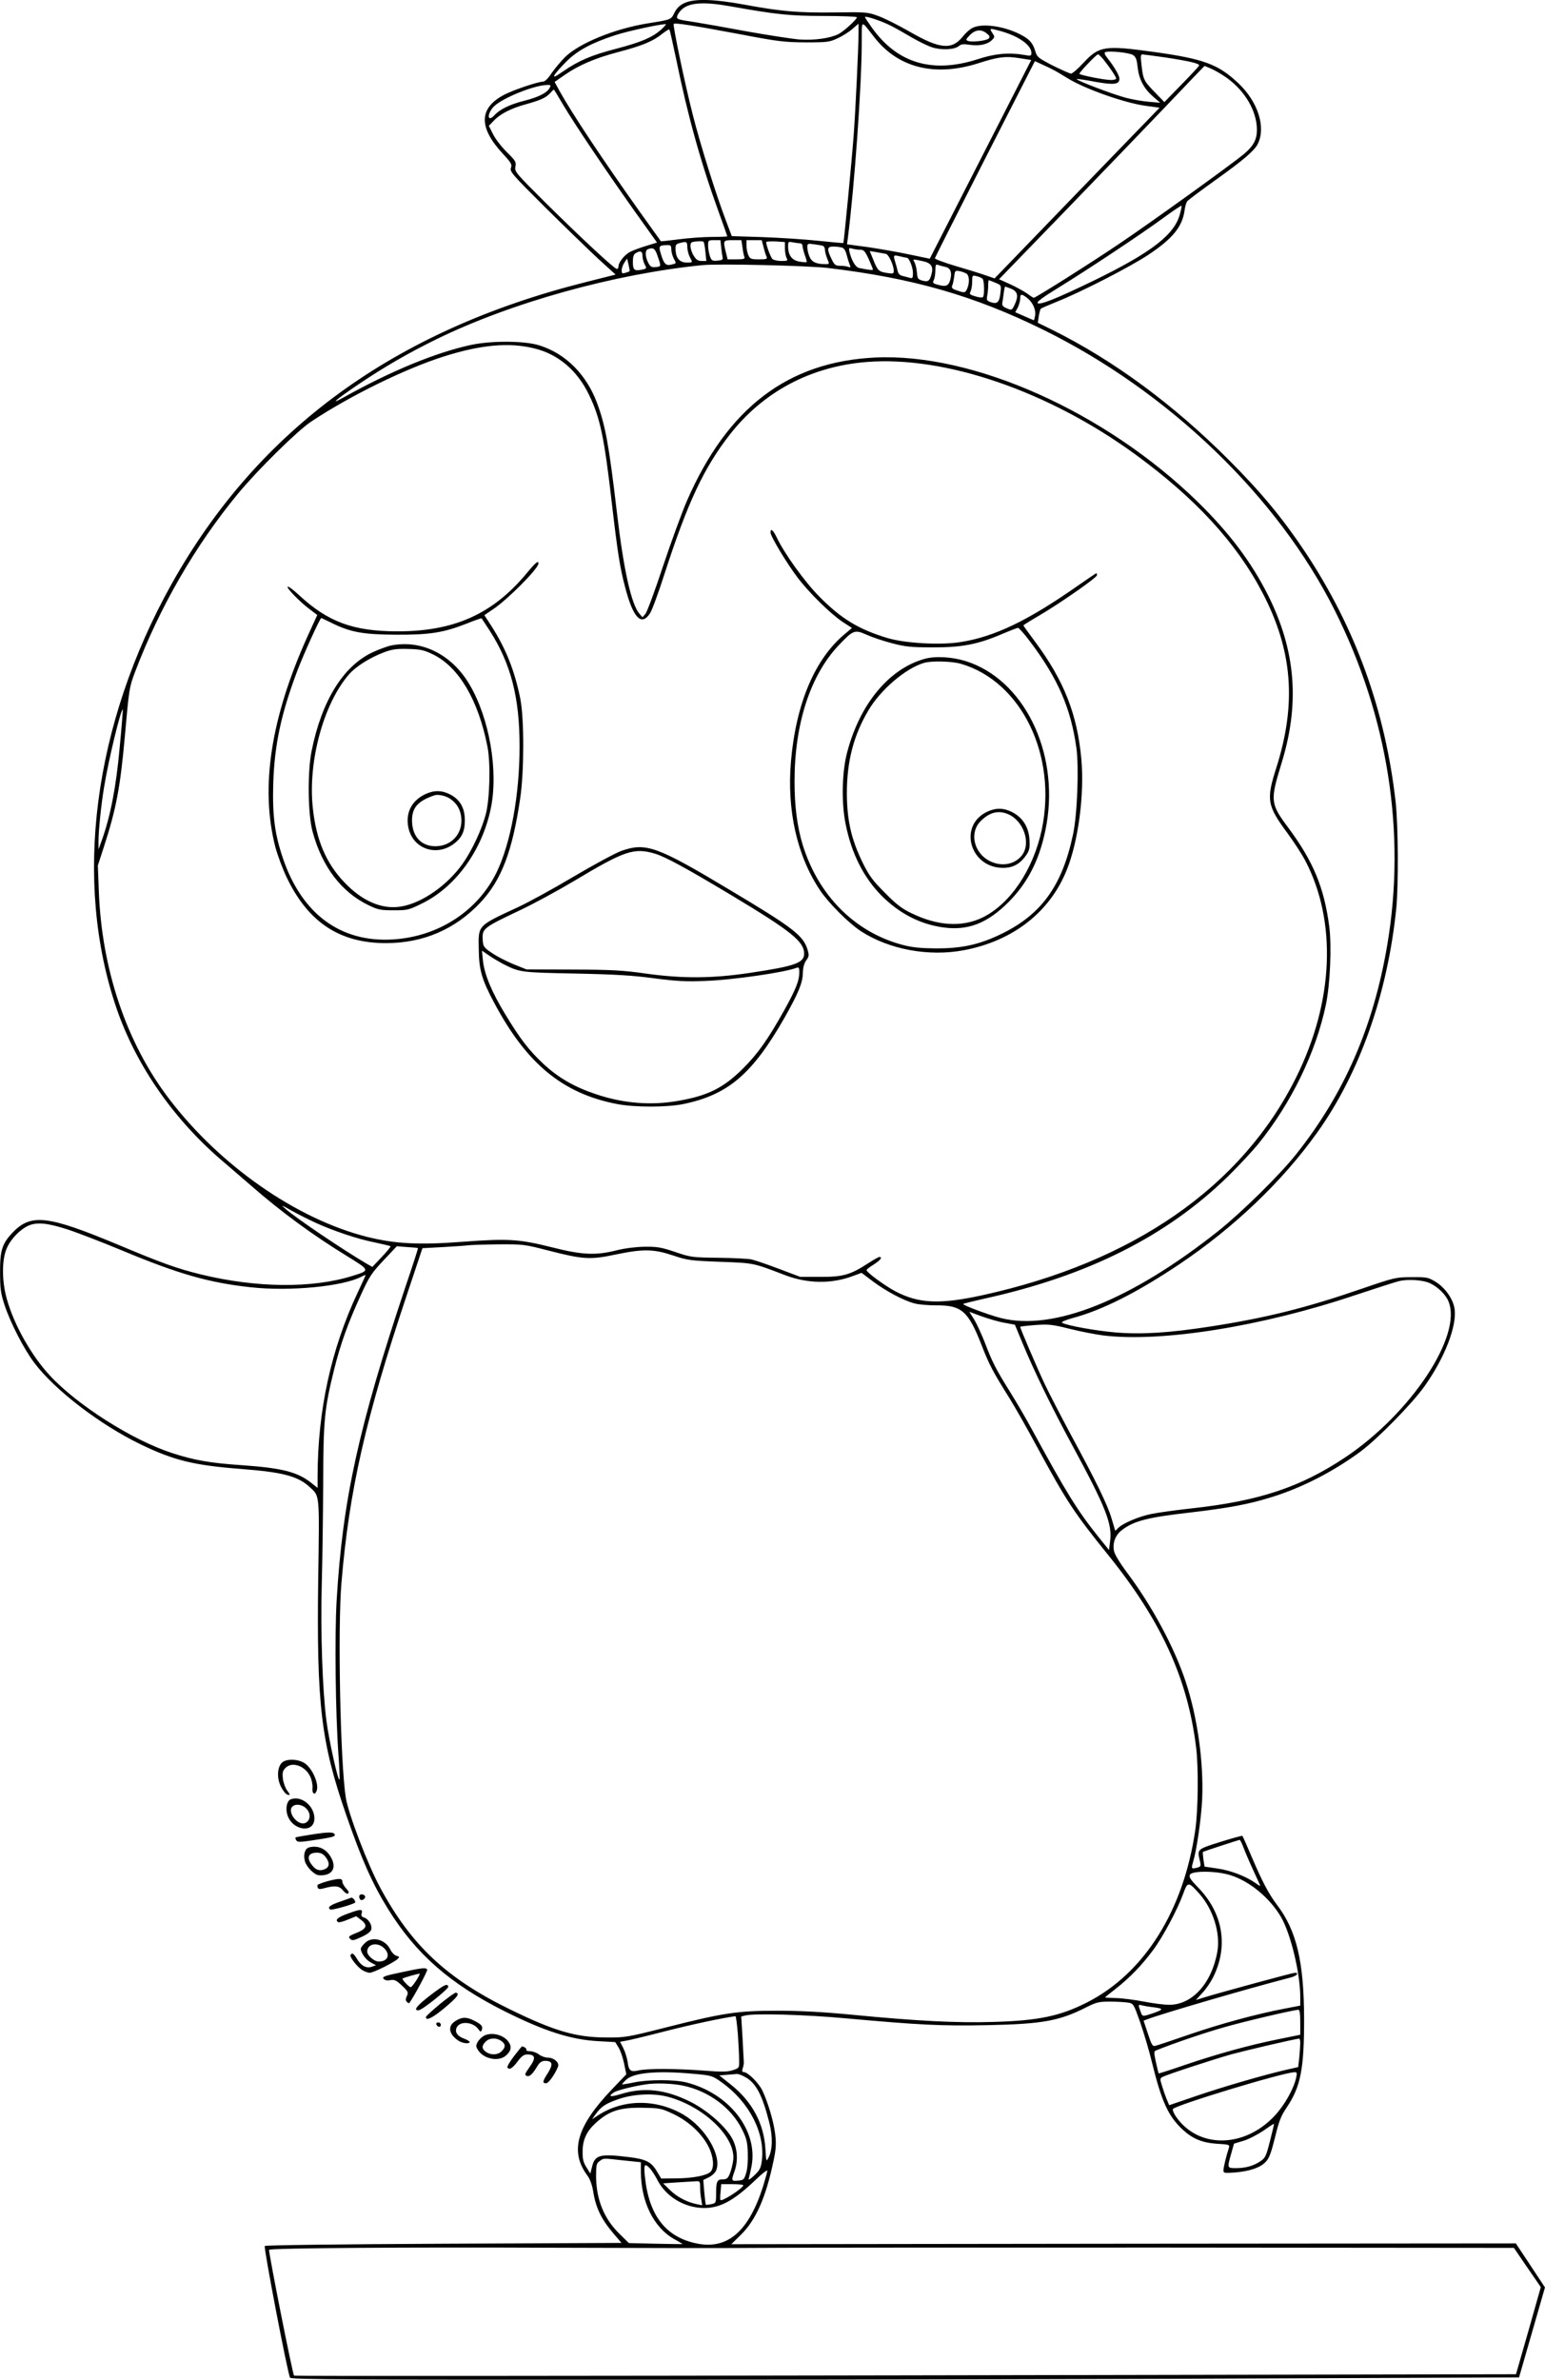 <?xml version="1.0" encoding="UTF-8"?>
<svg xmlns="http://www.w3.org/2000/svg" version="1.0" viewBox="0 0 965.363 1486.128" preserveAspectRatio="xMidYMid meet">
  <g transform="translate(-516.557,1696.968) scale(0.1,-0.1)" fill="#000000" stroke="none">
    <path d="M9443 16951 c-30 -14 -48 -31 -63 -60 -22 -45 -18 -43 -165 -67 -208 -33 -430 -124 -519 -211 -27 -27 -64 -72 -84 -100 -20 -32 -42 -53 -53 -53 -30 0 -180 -50 -239 -80 -163 -83 -167 -205 -11 -372 51 -55 57 -66 49 -87 -8 -23 9 -42 214 -246 123 -122 272 -266 331 -321 l109 -99 -190 -48 c-1193 -300 -2043 -919 -2583 -1882 -491 -877 -618 -1858 -344 -2656 124 -359 363 -700 674 -961 47 -40 122 -105 166 -143 184 -161 384 -308 603 -442 141 -87 141 -87 27 -122 -252 -78 -598 -74 -944 10 -150 37 -240 69 -521 187 -434 181 -540 194 -653 77 -68 -70 -82 -114 -81 -250 0 -103 4 -132 28 -205 36 -110 122 -277 186 -361 128 -170 410 -386 664 -509 210 -101 332 -131 631 -154 260 -20 354 -45 428 -115 60 -55 59 -37 51 -559 -11 -800 17 -1032 176 -1490 97 -279 162 -425 261 -585 174 -280 387 -467 729 -638 248 -124 414 -177 583 -186 l107 -6 20 -33 c12 -18 27 -63 35 -100 l14 -68 -87 -91 c-224 -233 -269 -391 -155 -543 14 -19 28 -56 34 -92 17 -108 50 -177 130 -271 l48 -56 -1110 -5 c-648 -3 -1113 -9 -1119 -14 -8 -9 142 -794 158 -823 7 -11 370 -13 2367 -12 1298 0 3024 4 3836 8 l1476 6 81 281 81 281 -91 138 -91 137 -2451 -2 -2451 -3 61 60 c93 92 156 234 203 462 16 75 17 106 10 167 -10 79 -44 194 -80 271 -22 46 -91 115 -116 115 -10 0 -12 6 -7 23 5 12 8 31 7 42 -1 11 -4 79 -8 151 l-8 131 24 6 c55 15 378 6 635 -18 457 -41 590 -48 883 -42 338 7 447 26 615 112 62 31 79 35 145 35 42 0 92 -3 113 -6 36 -6 36 -6 77 -121 22 -63 57 -179 76 -259 59 -239 101 -331 191 -414 63 -58 123 -82 217 -88 74 -4 77 -6 71 -26 -17 -51 -34 -123 -34 -140 0 -17 6 -18 73 -13 92 8 157 30 191 66 22 23 34 56 58 152 25 103 37 135 74 189 86 128 108 238 108 550 -1 360 -47 554 -170 715 -51 68 -89 139 -155 293 -31 73 -58 135 -61 137 -2 2 -64 -15 -138 -38 -148 -47 -145 -44 -126 -123 6 -28 4 -32 -20 -38 -34 -9 -36 -6 -24 35 23 76 51 271 57 393 10 229 -29 511 -103 734 -69 210 -209 471 -364 678 -48 64 -80 117 -84 139 -10 50 9 99 50 130 75 57 159 79 432 110 238 28 361 51 505 96 187 58 383 158 555 285 107 80 324 301 400 409 126 178 202 376 186 482 -9 61 -59 131 -118 168 -47 28 -55 30 -150 29 -99 0 -106 -2 -311 -72 -348 -120 -597 -182 -945 -236 -258 -40 -434 -51 -597 -37 -124 11 -297 42 -331 60 -8 5 20 17 67 30 186 50 403 160 666 336 341 229 642 516 860 821 266 371 441 868 495 1403 14 147 12 514 -4 661 -64 572 -251 1088 -563 1559 -140 210 -274 373 -478 577 -346 347 -723 625 -1107 815 l-88 43 6 41 c4 22 9 43 13 47 3 3 49 23 101 44 149 59 455 216 570 292 151 100 213 175 227 277 3 25 11 51 17 58 6 8 85 67 176 132 172 123 243 183 264 225 53 104 2 265 -122 381 -124 117 -215 151 -525 194 -308 43 -344 37 -439 -65 -36 -39 -72 -70 -80 -70 -8 0 -59 23 -114 50 -92 48 -99 53 -110 91 -15 51 -37 75 -94 104 -104 53 -240 71 -299 40 -16 -8 -43 -32 -60 -54 -68 -85 -143 -78 -332 31 -68 39 -155 83 -194 97 -68 25 -76 26 -273 23 -228 -3 -334 6 -567 49 -192 35 -309 38 -372 10z m288 -21 c286 -51 370 -60 582 -60 114 0 207 -4 207 -8 0 -13 -83 -89 -115 -105 -54 -27 -151 -40 -244 -34 -47 4 -197 27 -331 51 -135 25 -276 50 -315 56 -119 18 -123 19 -118 40 3 10 15 28 28 40 47 44 139 50 306 20z m999 -120 c30 -15 90 -49 132 -74 43 -25 100 -53 128 -62 59 -19 141 -15 168 9 13 11 28 13 66 7 60 -9 112 2 139 29 19 19 19 21 3 45 -19 29 -17 30 39 15 120 -31 205 -89 205 -140 0 -19 -4 -20 -47 -12 -94 16 -182 8 -288 -27 -283 -91 -502 -26 -661 196 -24 34 -44 64 -44 67 0 10 103 -24 160 -53z m-925 -57 c224 -43 265 -47 395 -48 136 0 149 2 200 26 31 14 73 41 93 59 l37 32 0 -58 c0 -90 -19 -482 -30 -634 -11 -150 -61 -673 -65 -678 -1 -1 -72 5 -156 14 -85 9 -241 19 -348 23 l-193 6 -34 90 c-65 170 -162 480 -209 665 -52 203 -126 560 -120 570 6 9 116 -8 430 -67z m825 -18 c148 -189 377 -246 646 -161 128 41 171 46 256 33 l77 -12 -317 -621 -317 -620 -125 26 c-69 15 -185 35 -258 46 l-134 18 6 46 c40 312 86 950 86 1215 1 147 -9 143 80 30z m-1334 49 c-57 -49 -122 -77 -281 -119 -154 -40 -232 -73 -331 -141 -52 -36 -63 -40 -53 -22 7 13 40 50 73 83 69 69 158 117 306 165 77 25 268 67 315 69 6 0 -8 -15 -29 -35z m95 -186 c71 -348 153 -643 264 -949 30 -83 55 -153 55 -155 0 -2 -44 -4 -97 -4 -54 0 -147 -7 -207 -15 -61 -8 -110 -13 -111 -12 -1 1 -59 82 -129 180 -230 323 -422 611 -504 758 l-31 57 59 41 c90 63 192 107 340 146 151 40 216 67 274 114 22 17 41 29 44 26 3 -3 22 -87 43 -187z m1940 163 c19 -15 21 -22 12 -32 -14 -14 -104 -24 -129 -15 -15 6 -14 10 11 36 34 35 72 39 106 11z m914 -135 c18 -12 24 -28 29 -78 9 -75 39 -132 98 -183 l43 -37 -70 6 c-38 3 -105 14 -148 26 -80 21 -311 109 -304 116 2 2 54 -5 115 -17 118 -21 152 -17 152 19 0 19 -29 70 -71 124 -21 26 -26 38 -17 42 23 10 150 -3 173 -18z m-183 -30 c39 -49 78 -107 78 -117 0 -5 -15 -9 -32 -9 -42 0 -198 31 -198 39 0 10 106 121 116 121 5 0 21 -15 36 -34z m385 15 c150 -23 216 -38 211 -51 -2 -5 -51 -58 -110 -118 l-107 -110 -65 67 c-66 69 -68 73 -80 184 -4 33 -2 47 7 47 6 0 71 -9 144 -19z m-667 -96 c19 -11 44 -26 55 -33 105 -66 356 -155 488 -173 l88 -12 -88 -91 c-49 -50 -281 -290 -516 -533 l-427 -442 -58 20 c-31 11 -115 37 -187 58 -71 21 -129 43 -128 48 1 5 142 284 313 620 l312 611 56 -26 c32 -14 73 -35 92 -47z m1037 -22 c113 -75 191 -195 201 -309 6 -78 -13 -120 -82 -178 -72 -60 -570 -419 -766 -551 -167 -114 -533 -345 -545 -345 -3 0 -21 11 -39 25 -18 13 -65 39 -105 58 l-73 33 218 225 c200 205 851 881 1002 1041 l64 66 36 -15 c20 -8 61 -31 89 -50z m-4217 -72 c-16 -31 -69 -58 -160 -81 -88 -22 -151 -53 -184 -89 -42 -46 -51 -1 -10 48 44 52 251 138 337 140 24 1 26 -1 17 -18z m85 -107 c72 -121 261 -402 443 -659 l143 -200 -68 -21 c-37 -11 -82 -28 -100 -37 -35 -18 -73 -66 -73 -91 0 -9 -5 -16 -10 -16 -15 0 -223 193 -448 416 -185 184 -192 192 -186 223 6 29 1 37 -54 91 -33 33 -72 83 -86 112 l-26 52 31 32 c42 44 110 78 202 103 90 25 124 40 151 70 11 12 20 21 22 21 2 0 28 -43 59 -96z m3854 -678 c-33 -131 -176 -242 -544 -421 -226 -109 -332 -152 -346 -138 -7 7 33 37 133 98 182 112 511 330 653 434 60 44 111 78 113 76 2 -1 -2 -23 -9 -49z m-2966 -238 l6 -58 -30 0 c-22 0 -34 8 -49 33 -11 17 -20 44 -20 59 0 24 4 27 38 30 20 2 40 1 43 -2 4 -3 9 -31 12 -62z m99 25 c3 -27 7 -55 9 -63 3 -11 -6 -16 -32 -18 -33 -3 -38 0 -48 29 -6 18 -11 47 -11 65 0 33 1 34 39 34 l38 0 5 -47z m133 1 c3 -26 9 -53 12 -60 4 -11 -7 -14 -50 -14 l-55 0 -11 44 c-18 74 -18 76 43 76 l54 0 7 -46z m131 4 c6 -24 14 -51 19 -60 6 -16 1 -18 -47 -18 -49 0 -56 3 -66 25 -7 14 -12 41 -12 60 l0 35 48 0 47 0 11 -42z m134 -10 c0 -21 5 -48 10 -59 10 -17 7 -19 -33 -19 -25 0 -49 6 -56 13 -14 18 -42 97 -37 106 2 3 29 4 60 3 l56 -4 0 -40z m-610 10 c0 -18 7 -46 15 -62 20 -37 20 -36 -18 -36 -43 0 -67 26 -70 75 -2 34 1 40 23 46 45 13 50 10 50 -23z m706 22 c8 0 14 -8 14 -17 1 -10 7 -36 15 -58 8 -21 13 -41 11 -42 -2 -2 -22 -1 -45 3 -47 8 -71 39 -71 95 0 30 1 31 31 25 17 -3 38 -6 45 -6z m142 -16 c6 -2 12 -13 12 -24 0 -11 7 -36 14 -55 15 -34 14 -35 -8 -35 -60 0 -88 13 -102 46 -8 18 -14 45 -14 59 0 24 2 25 43 19 23 -3 48 -7 55 -10z m-948 -21 c0 -16 7 -41 15 -57 18 -33 18 -31 -16 -39 -33 -8 -46 6 -64 67 -15 49 -12 54 38 55 23 1 27 -3 27 -26z m1065 11 c14 -3 24 -19 31 -47 6 -23 15 -51 19 -61 7 -16 5 -18 -9 -13 -10 4 -33 7 -51 7 -29 0 -36 5 -54 43 -30 62 -28 77 12 77 17 0 41 -3 52 -6z m-1153 -46 c26 -74 26 -73 -9 -76 -27 -3 -34 2 -47 27 -19 36 -21 77 -3 84 32 13 45 6 59 -35z m1269 32 c22 0 30 -9 53 -59 14 -32 26 -61 26 -65 0 -5 -28 -2 -86 10 -22 4 -46 44 -60 98 -6 27 -5 29 17 23 13 -4 36 -7 50 -7z m-1361 -37 c0 -16 6 -40 14 -55 14 -26 13 -26 -20 -33 -46 -8 -54 -1 -54 50 0 31 5 47 18 54 29 17 42 12 42 -16z m1522 11 c17 -5 48 -71 48 -105 0 -19 -4 -20 -42 -14 -52 8 -59 15 -86 83 l-22 54 43 -7 c23 -4 49 -9 59 -11z m130 -24 c14 0 38 -60 38 -95 0 -30 -3 -35 -17 -31 -10 3 -30 8 -46 12 -19 4 -29 14 -33 33 -3 14 -10 39 -15 55 -13 43 -12 45 29 35 20 -5 40 -9 44 -9z m-1733 -84 c-2 -2 -14 -7 -26 -10 -19 -6 -23 -4 -23 16 0 13 8 35 17 48 l17 25 9 -38 c5 -21 8 -40 6 -41z m1831 63 c54 -11 69 -34 56 -81 -11 -43 -21 -50 -56 -41 -29 8 -32 13 -35 50 -2 22 -8 50 -14 62 -14 25 -16 24 49 10z m-590 -43 c530 -63 915 -174 1345 -386 785 -387 1466 -1043 1822 -1755 331 -661 445 -1387 327 -2084 -86 -512 -269 -932 -571 -1311 -98 -124 -339 -361 -483 -476 -545 -433 -1033 -629 -1362 -545 -80 21 -241 81 -234 88 2 2 62 17 133 33 645 142 1138 389 1522 764 68 67 152 157 188 201 207 256 361 573 423 870 27 129 37 368 21 490 -32 243 -100 406 -256 616 -112 150 -114 168 -43 399 117 377 90 707 -84 1054 -104 206 -240 387 -439 582 -576 561 -1400 930 -2014 901 -545 -26 -922 -312 -1176 -892 -32 -73 -99 -257 -150 -409 -50 -152 -100 -287 -110 -299 l-19 -22 -20 23 c-50 60 -98 273 -140 633 -50 424 -72 543 -125 685 -67 177 -196 306 -360 357 -92 29 -297 30 -425 3 -220 -47 -502 -163 -799 -329 -90 -50 -48 -14 92 81 165 111 310 195 491 284 469 229 1111 407 1661 462 101 10 657 -3 785 -18z m732 7 c31 -6 42 -31 33 -73 -10 -44 -26 -53 -74 -40 -36 9 -40 13 -31 30 5 10 10 37 10 60 0 36 3 41 18 35 9 -3 29 -9 44 -12z m135 -44 c16 -14 17 -59 1 -94 -12 -26 -16 -26 -77 -4 -17 7 -21 14 -15 27 4 9 9 34 12 56 4 36 6 38 35 32 16 -3 36 -11 44 -17z m98 -30 c11 -11 13 -105 2 -115 -4 -4 -25 -2 -47 5 -35 10 -39 14 -30 31 5 10 10 37 10 60 0 41 1 42 28 35 15 -3 32 -11 37 -16z m80 -25 c37 -15 37 -16 32 -60 -6 -61 -20 -75 -59 -62 -27 9 -29 14 -24 41 3 16 6 45 6 63 0 19 2 34 4 34 2 0 20 -7 41 -16z m100 -38 c40 -17 46 -46 19 -102 -16 -32 -17 -33 -47 -20 -23 9 -31 18 -29 32 2 10 6 38 9 62 3 23 7 42 9 42 3 0 20 -7 39 -14z m100 -58 c34 -27 55 -74 48 -111 -3 -15 -6 -27 -8 -27 -1 0 -28 11 -59 25 l-57 25 16 29 c8 17 15 41 15 56 0 31 9 31 45 3z m-3081 -314 c149 -36 268 -137 341 -288 71 -146 96 -264 145 -691 34 -292 50 -395 81 -510 50 -193 101 -248 155 -167 13 18 55 133 94 255 142 438 244 656 405 862 209 268 506 426 854 454 491 40 1138 -182 1679 -576 377 -275 633 -553 796 -865 188 -360 214 -690 87 -1091 -65 -203 -59 -237 71 -413 41 -56 90 -132 110 -170 198 -381 177 -879 -57 -1351 -339 -684 -1019 -1156 -1962 -1362 -266 -58 -396 -52 -542 24 -66 35 -181 119 -181 133 0 4 20 20 45 35 42 27 57 47 35 47 -5 0 -37 -18 -71 -40 -111 -72 -157 -85 -299 -84 l-125 0 -135 51 c-74 28 -151 54 -170 58 -19 4 -111 9 -205 10 -164 2 -173 3 -270 36 -86 29 -113 34 -190 33 -57 -1 -122 -9 -175 -22 -131 -33 -215 -30 -404 18 -208 52 -273 56 -559 35 -274 -21 -423 -13 -599 31 -440 111 -920 446 -1237 863 -265 348 -420 807 -438 1296 l-6 160 37 114 c78 240 103 373 132 696 26 293 27 302 64 400 154 405 377 790 642 1111 124 150 372 394 458 451 244 162 587 330 830 407 231 73 407 89 564 50z m-2591 -2496 c-22 -245 -58 -428 -112 -578 l-20 -55 0 46 c-1 62 16 231 35 344 28 171 104 485 117 485 1 0 -7 -109 -20 -242z m1226 -2965 c110 -50 261 -101 368 -122 52 -11 97 -22 99 -24 2 -2 -22 -32 -55 -67 l-59 -62 -32 18 c-147 86 -441 284 -510 344 -32 28 -29 27 40 -12 41 -23 108 -56 149 -75z m-1557 -39 c62 -20 218 -80 348 -134 352 -147 544 -201 802 -229 243 -27 573 5 690 65 15 8 28 13 28 11 0 -2 -22 -51 -49 -108 -167 -355 -250 -738 -251 -1147 l0 -74 -39 31 c-87 69 -182 93 -436 111 -195 13 -298 31 -435 76 -247 80 -592 299 -764 485 -114 123 -222 314 -267 474 -33 115 -33 250 0 322 25 57 83 116 135 139 52 23 119 16 238 -22z m3015 -135 c215 -55 258 -57 418 -23 169 35 234 34 355 -6 89 -30 107 -33 295 -40 214 -8 204 -6 405 -83 141 -54 291 -56 424 -6 l55 20 73 -55 c81 -60 189 -118 258 -136 25 -7 87 -12 137 -12 157 1 199 -36 282 -249 50 -127 68 -161 176 -334 34 -55 111 -190 170 -300 185 -341 230 -410 444 -675 332 -411 497 -772 550 -1200 16 -126 13 -396 -5 -519 -73 -502 -317 -892 -674 -1075 -169 -86 -303 -115 -590 -123 -224 -7 -478 6 -870 44 -196 19 -334 26 -480 26 -246 0 -335 -13 -700 -106 -237 -60 -249 -62 -370 -61 -186 1 -320 40 -595 174 -397 193 -619 401 -813 760 -79 146 -200 463 -216 565 -34 217 -51 1058 -27 1340 48 576 151 1030 411 1805 l95 285 130 7 c72 4 141 9 155 11 14 2 98 5 187 6 160 1 165 0 320 -40z m-820 16 c2 -1 -33 -109 -78 -241 -292 -873 -393 -1331 -430 -1959 -13 -219 -7 -709 11 -958 6 -82 9 -154 7 -160 -7 -21 -66 243 -82 368 -25 194 -37 553 -29 850 4 149 8 432 9 630 1 399 7 465 69 715 39 156 84 283 166 462 52 114 66 136 141 216 l84 89 65 -5 c36 -2 66 -5 67 -7z m6326 -220 c48 -23 96 -70 113 -112 89 -213 -235 -701 -646 -975 -279 -186 -538 -272 -959 -318 -101 -11 -215 -27 -253 -35 -77 -16 -172 -56 -203 -85 l-21 -20 -23 77 c-25 85 -96 231 -257 528 -59 110 -132 251 -161 312 -48 102 -153 347 -153 357 0 2 42 7 94 11 84 6 105 4 217 -24 68 -17 162 -35 209 -41 366 -44 990 56 1571 251 130 43 254 83 275 88 57 14 153 8 197 -14z m-2660 -246 l64 -12 48 -116 c72 -174 181 -398 311 -638 209 -386 250 -490 236 -597 l-7 -56 -70 87 c-128 160 -197 272 -410 663 -37 69 -101 178 -141 242 -87 139 -109 183 -157 309 -21 52 -50 116 -66 141 l-29 46 78 -29 c43 -15 107 -34 143 -40z m1492 -3276 c10 -27 37 -90 61 -142 24 -52 44 -96 44 -98 0 -2 -13 5 -29 17 -61 43 -158 80 -238 91 l-81 12 -7 44 c-3 25 -5 46 -3 48 4 3 221 74 229 75 4 0 14 -21 24 -47z m-83 -173 c121 -37 249 -143 319 -264 60 -105 119 -350 119 -497 l0 -54 -98 -19 c-179 -34 -405 -96 -597 -162 -104 -36 -199 -68 -210 -70 -18 -5 -24 5 -47 76 l-27 81 27 10 c92 35 630 192 890 259 40 10 58 30 28 30 -13 0 -470 -124 -570 -155 l-48 -15 40 44 c23 24 52 67 66 95 98 193 65 401 -90 561 -51 53 -61 68 -53 83 15 25 164 24 251 -3z m-192 -117 c86 -97 132 -246 112 -361 -35 -198 -157 -332 -301 -332 -31 0 -102 9 -158 20 -57 11 -134 21 -173 22 -38 1 -70 3 -70 4 0 1 30 26 68 55 89 70 162 146 232 240 62 83 154 256 190 356 26 73 32 73 100 -4z m-282 -709 c60 -8 58 -14 -12 -38 -64 -21 -62 -21 -75 15 -15 42 -15 42 12 35 12 -3 46 -9 75 -12z m912 -92 l0 -79 -137 -28 c-184 -37 -385 -93 -582 -160 -90 -31 -164 -55 -166 -53 -1 2 -9 33 -17 70 -13 61 -13 68 1 73 107 44 309 112 426 145 129 37 428 107 463 109 8 1 12 -21 12 -77z m-3514 -74 c4 -62 8 -135 8 -163 1 -49 1 -50 -39 -63 -32 -11 -67 -12 -181 -3 -172 13 -355 14 -409 1 -50 -11 -61 -2 -68 55 -4 25 -16 63 -27 85 l-20 39 38 7 c20 3 132 30 248 60 165 42 348 81 435 93 3 1 10 -50 15 -111z m3514 -57 c0 -15 -3 -56 -6 -89 l-7 -61 -71 -16 c-137 -31 -402 -108 -568 -165 l-167 -57 -17 41 c-9 22 -22 60 -29 84 -12 37 -11 43 3 51 31 16 316 109 432 142 93 25 392 95 423 98 4 1 7 -12 7 -28z m-3790 -192 c112 -10 116 -11 176 -54 172 -123 271 -317 250 -487 -6 -47 -13 -61 -48 -94 -23 -22 -38 -31 -35 -21 4 10 12 47 19 82 40 221 -140 452 -407 520 -75 19 -239 19 -329 0 -38 -8 -71 -13 -73 -12 -1 2 10 15 25 29 47 45 197 58 422 37z m3765 -21 c-14 -70 -73 -175 -135 -241 -190 -203 -477 -206 -616 -6 -14 21 -23 42 -20 48 15 24 687 228 759 230 16 1 18 -4 12 -31z m-3440 -1 c65 -37 104 -112 147 -281 23 -88 21 -173 -5 -221 -14 -27 -14 -26 -19 56 -9 157 -83 295 -215 400 l-73 58 48 4 c26 2 54 4 62 5 8 1 33 -8 55 -21z m-390 -52 c160 -34 301 -139 367 -273 28 -55 34 -80 36 -147 2 -47 -2 -99 -10 -125 -13 -42 -16 -45 -51 -48 -42 -4 -43 -1 -22 58 23 66 19 138 -11 198 -38 77 -156 182 -264 236 -158 79 -292 93 -437 48 -64 -20 -82 -15 -40 12 19 12 117 37 197 49 59 10 170 6 235 -8z m-98 -69 c228 -61 427 -253 410 -396 -3 -26 -13 -64 -21 -84 -12 -30 -20 -36 -44 -36 -36 0 -42 -13 -42 -90 0 -57 -1 -59 -31 -65 -17 -4 -32 -5 -33 -3 -2 1 -6 37 -10 79 l-6 75 35 17 c20 10 40 29 46 44 35 92 -68 266 -205 347 -171 100 -379 98 -536 -6 l-35 -23 21 30 c37 51 63 68 147 97 94 32 216 37 304 14z m36 -108 c94 -45 173 -117 216 -197 35 -65 42 -139 16 -164 -23 -23 -109 -40 -213 -41 l-95 -1 -27 45 c-35 59 -68 76 -175 89 -181 22 -212 14 -230 -60 l-11 -43 -24 39 c-20 31 -25 53 -24 100 0 72 25 126 83 178 84 76 152 97 296 94 104 -2 114 -4 188 -39z m3728 -168 c-24 -95 -29 -106 -60 -127 -43 -29 -93 -43 -153 -43 -55 0 -55 0 -30 89 l18 64 60 18 c33 10 88 39 124 63 35 25 65 44 66 43 1 -1 -10 -49 -25 -107z m-4038 -122 l107 -11 0 -61 c1 -186 80 -346 206 -418 30 -16 54 -31 54 -32 0 -1 -75 0 -167 2 l-168 4 -57 56 c-99 96 -148 218 -148 364 0 68 3 79 22 92 27 19 17 19 151 4z m164 -50 c11 -13 31 -43 43 -66 50 -102 156 -171 272 -180 112 -8 201 37 346 176 39 38 72 63 72 56 0 -7 -12 -50 -26 -96 -88 -279 -219 -395 -407 -360 -199 37 -307 174 -332 420 -8 77 -2 86 32 50z m313 -115 c0 -21 3 -55 7 -77 l6 -38 -34 7 c-62 13 -123 45 -167 88 l-43 42 88 6 c48 3 100 6 116 7 25 2 27 -1 27 -35z m270 10 c-1 -18 -134 -104 -143 -92 -2 2 -2 25 1 52 l4 47 69 0 c38 0 69 -3 69 -7z m100 -391 c195 2 1336 2 2535 2 l2180 -2 84 -123 84 -122 -77 -272 -78 -272 -3815 -7 c-2098 -4 -3818 -5 -3820 -2 -9 8 -162 780 -156 786 10 11 872 17 1768 13 517 -2 1100 -3 1295 -1z M9980 13644 c0 -23 100 -190 169 -281 72 -95 206 -227 283 -278 l57 -37 -44 -37 c-187 -155 -305 -432 -337 -793 -27 -309 38 -594 182 -809 55 -81 177 -203 254 -254 177 -115 425 -161 646 -119 305 58 536 238 641 501 73 181 111 474 91 694 -26 279 -108 488 -288 730 -41 55 -74 101 -74 103 0 2 44 30 98 61 140 83 362 238 362 253 0 6 -2 12 -4 12 -2 0 -53 -34 -113 -76 -312 -219 -523 -321 -736 -354 -123 -20 -341 -8 -452 24 -182 54 -293 121 -431 261 -90 91 -217 267 -265 368 -23 48 -39 60 -39 31z m1622 -681 c174 -231 254 -415 289 -662 17 -122 6 -419 -21 -543 -69 -326 -202 -506 -463 -628 -130 -61 -236 -83 -392 -83 -99 1 -149 6 -210 22 -298 79 -526 308 -624 625 -34 111 -51 240 -51 395 0 360 98 662 275 850 92 97 101 100 175 67 33 -15 104 -39 158 -53 84 -22 118 -26 252 -26 182 -1 283 18 431 81 52 22 99 40 105 41 5 1 40 -38 76 -86z M10942 12855 c-222 -62 -404 -282 -483 -583 -33 -122 -37 -320 -9 -452 37 -183 113 -332 225 -445 110 -109 236 -175 378 -196 159 -24 282 24 417 160 126 128 199 279 235 485 78 455 -145 904 -505 1017 -87 27 -191 33 -258 14z m229 -31 c377 -111 601 -571 504 -1035 -53 -250 -197 -464 -370 -549 -128 -62 -281 -53 -445 27 -59 28 -95 56 -165 127 -76 76 -99 107 -138 186 -72 147 -99 264 -100 435 0 200 42 363 135 519 75 128 232 262 347 296 46 14 175 11 232 -6z M11335 11901 c-184 -85 -110 -351 98 -351 63 0 107 25 145 80 20 30 23 44 20 97 -5 78 -42 137 -108 171 -53 27 -101 28 -155 3z m128 -15 c99 -41 147 -183 87 -259 -45 -56 -124 -71 -197 -36 -102 49 -133 178 -60 251 55 55 110 69 170 44z M8455 13388 c-212 -254 -453 -362 -810 -361 -274 1 -431 59 -613 228 -34 32 -66 55 -69 51 -9 -8 78 -97 139 -142 l46 -35 -59 -129 c-231 -510 -299 -947 -203 -1320 14 -52 47 -141 74 -196 134 -276 330 -404 617 -404 232 0 431 85 589 252 132 140 201 319 250 653 25 168 25 495 1 619 -36 179 -90 314 -182 458 l-43 66 53 36 c92 61 285 255 285 287 0 21 -19 5 -75 -63z m-1218 -308 c116 -58 197 -73 403 -74 212 -1 298 13 443 70 49 20 90 34 92 32 1 -1 24 -36 50 -76 133 -207 188 -420 187 -727 0 -299 -55 -598 -142 -780 -118 -244 -365 -405 -650 -422 -326 -20 -568 159 -686 505 -52 153 -67 267 -61 472 8 241 49 433 152 705 38 100 140 325 148 325 2 0 31 -14 64 -30z M7611 12939 c-25 -5 -79 -25 -120 -44 -182 -87 -315 -302 -378 -613 -27 -131 -24 -399 6 -507 59 -218 181 -378 351 -459 58 -28 75 -31 156 -31 87 0 94 2 179 44 209 103 373 331 427 591 49 234 -8 566 -134 777 -110 186 -298 279 -487 242z m262 -57 c160 -79 281 -284 338 -573 21 -104 15 -329 -10 -424 -26 -98 -87 -228 -146 -311 -96 -134 -252 -243 -381 -265 -120 -21 -245 32 -359 153 -113 119 -174 264 -195 463 -31 286 66 648 225 832 42 49 128 104 217 138 53 20 78 24 154 22 80 -2 99 -7 157 -35z M7825 12011 c-83 -38 -123 -110 -110 -197 22 -149 189 -204 303 -100 38 34 52 71 52 133 0 76 -29 128 -89 160 -53 28 -102 29 -156 4z m154 -30 c42 -29 64 -67 69 -119 9 -99 -62 -177 -162 -177 -90 0 -146 63 -146 162 0 79 37 121 140 156 23 8 72 -3 99 -22z M9048 11656 c-36 -13 -170 -85 -297 -160 -126 -75 -283 -161 -348 -191 -256 -119 -249 -111 -246 -263 1 -127 19 -190 95 -332 203 -383 430 -570 770 -635 110 -21 310 -21 413 0 281 58 432 188 633 540 86 152 113 218 114 277 1 36 8 62 21 80 18 25 19 32 8 68 -26 87 -91 137 -480 369 -460 276 -529 301 -683 247z m212 -18 c65 -20 192 -89 479 -261 371 -223 451 -287 451 -363 0 -58 -58 -78 -340 -120 -233 -35 -422 -36 -650 -4 -140 20 -210 24 -455 25 l-290 1 -80 32 c-44 18 -105 49 -135 70 -50 33 -55 41 -58 77 -5 77 -2 79 238 193 80 38 230 119 334 181 315 189 374 209 506 169z m-951 -688 c105 -53 108 -53 451 -60 250 -5 364 -12 495 -30 139 -18 197 -21 320 -16 168 6 494 53 568 82 14 5 17 0 17 -29 0 -50 -22 -106 -92 -232 -103 -185 -167 -276 -262 -370 -121 -120 -218 -168 -403 -200 -169 -30 -342 -16 -512 41 -136 45 -236 103 -328 188 -92 86 -147 157 -240 311 -85 139 -131 250 -140 337 l-6 61 44 -30 c24 -17 64 -40 88 -53z M6925 5960 c-28 -31 -30 -98 -3 -150 13 -25 31 -47 41 -48 17 -4 17 -1 -3 26 -12 16 -24 50 -27 75 -4 37 -1 49 17 67 41 41 123 12 154 -55 10 -21 16 -52 14 -71 -4 -37 16 -49 27 -15 14 45 -31 143 -78 171 -43 27 -118 27 -142 0z M6982 5733 c-23 -9 -33 -52 -22 -93 28 -102 170 -124 170 -26 0 79 -83 145 -148 119z m95 -55 c54 -51 5 -126 -54 -82 -34 25 -50 69 -33 89 18 22 60 18 87 -7z M7110 5513 c-52 -8 -96 -16 -98 -18 -2 -2 0 -10 5 -18 7 -11 21 -12 88 -2 134 20 157 25 152 38 -5 17 -39 17 -147 0z M7097 5433 c-26 -7 -38 -45 -26 -87 10 -36 59 -85 87 -87 84 -6 116 47 72 118 -30 49 -79 70 -133 56z m102 -59 c26 -33 27 -60 2 -74 -31 -16 -56 -12 -78 13 -45 50 -36 87 22 87 24 0 39 -7 54 -26z M7212 5222 c-35 -10 -63 -21 -63 -25 -1 -25 8 -29 46 -18 64 17 91 14 114 -15 11 -14 25 -23 31 -19 8 5 4 15 -12 32 -12 13 -23 32 -23 41 0 23 -19 23 -93 4z M7410 5126 c0 -8 4 -17 8 -20 13 -8 35 11 28 23 -10 16 -36 14 -36 -3z M7290 5094 c-64 -22 -81 -36 -60 -49 9 -5 126 27 153 42 9 5 -11 34 -22 32 -3 -1 -35 -12 -71 -25z M7343 5021 c-67 -24 -87 -41 -64 -55 5 -3 32 4 60 16 l52 21 27 -20 c47 -35 41 -57 -23 -83 -50 -20 -55 -25 -42 -38 13 -13 22 -11 70 11 34 15 58 33 62 46 8 27 -16 67 -45 76 -15 5 -19 12 -15 25 9 29 -5 29 -82 1z M7445 4835 c-14 -13 -25 -29 -25 -35 0 -26 33 -71 63 -86 l32 -17 -28 -10 c-34 -11 -67 8 -93 53 -19 31 -29 37 -38 21 -7 -11 38 -71 71 -93 16 -10 37 -18 49 -18 22 0 149 63 174 86 13 13 12 15 -8 20 -12 4 -29 21 -37 38 -31 65 -115 87 -160 41z m119 -30 c43 -40 26 -85 -32 -85 -28 0 -72 38 -72 62 0 48 62 62 104 23z M7668 4652 c-99 -21 -116 -27 -106 -39 8 -10 22 -13 42 -9 26 5 38 -1 73 -34 39 -37 41 -42 31 -65 -9 -19 -9 -28 0 -37 6 -6 13 -10 15 -7 30 41 116 202 112 209 -8 14 -32 11 -167 -18z m98 -51 c-15 -23 -30 -41 -34 -41 -11 0 -57 49 -51 54 6 5 103 33 107 30 2 -1 -8 -21 -22 -43z M7855 4510 c-86 -66 -110 -97 -73 -94 23 2 189 135 185 148 -7 21 -25 12 -112 -54z M7916 4456 c-48 -40 -89 -77 -89 -82 -2 -27 41 -7 117 57 79 66 96 89 70 95 -5 1 -49 -30 -98 -70z M8013 4350 c-52 -31 -45 -83 17 -124 25 -17 70 -22 70 -8 0 4 -16 14 -35 21 -43 15 -60 43 -45 71 22 41 103 33 135 -13 13 -18 15 -18 21 -4 8 22 -1 34 -46 57 -49 25 -76 25 -117 0z M7892 4328 c6 -18 28 -21 28 -4 0 9 -7 16 -16 16 -9 0 -14 -5 -12 -12z M8190 4257 c-13 -7 -31 -24 -39 -38 -13 -24 -13 -29 3 -54 34 -52 123 -71 169 -35 35 28 42 56 22 86 -30 46 -106 66 -155 41z m108 -33 c27 -19 28 -38 2 -64 -24 -24 -67 -26 -98 -4 -27 19 -28 38 -2 64 24 24 67 26 98 4z M8377 4129 c-26 -34 -44 -65 -41 -70 11 -18 30 -7 63 36 25 34 40 45 61 45 51 0 55 -23 15 -78 -31 -44 -33 -51 -18 -56 18 -7 36 10 70 67 12 18 26 27 44 27 47 0 52 -21 19 -74 -35 -54 -37 -66 -12 -66 15 0 54 54 74 103 11 25 -25 57 -63 57 -17 0 -42 9 -56 20 -14 11 -39 20 -55 20 -16 0 -27 4 -24 9 5 7 -14 21 -28 21 -1 0 -23 -28 -49 -61z"></path>
  </g>
</svg>
